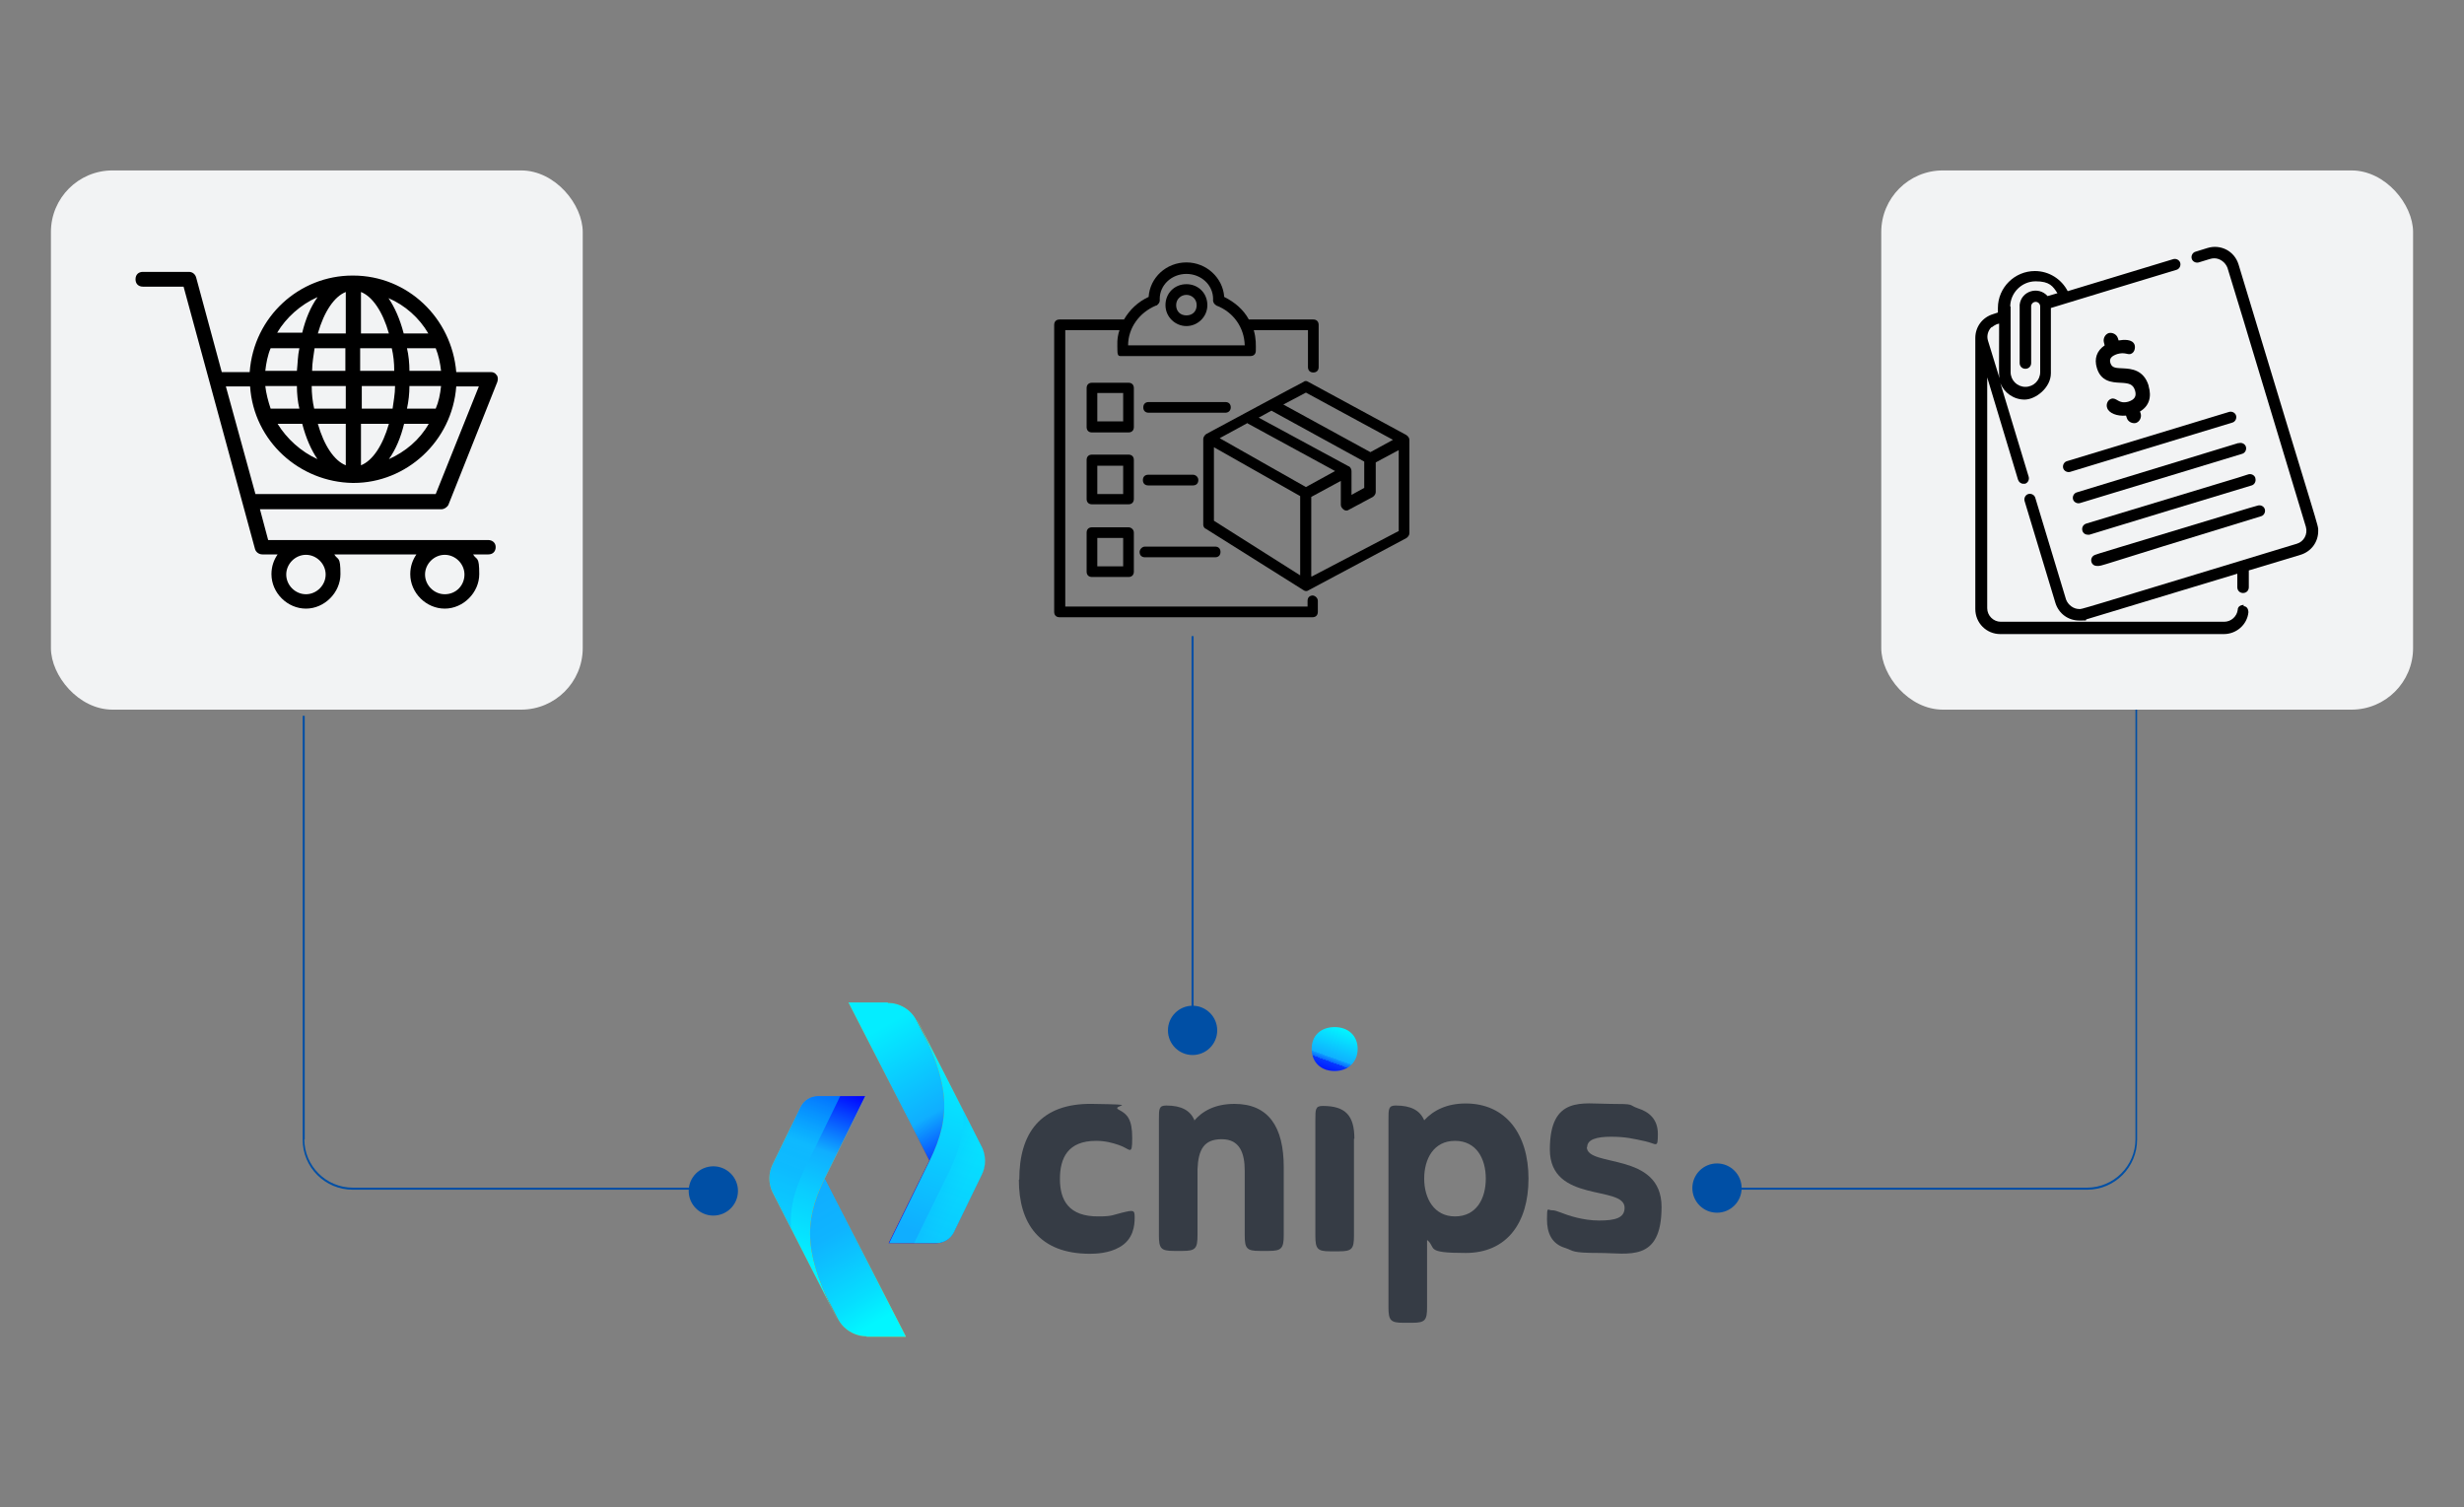 <svg xmlns="http://www.w3.org/2000/svg" xmlns:xlink="http://www.w3.org/1999/xlink" id="Layer_1" viewBox="0 0 600 367"><rect x="0" y="0" width="600" height="367" fill="#808080" stroke="none"/><defs><style>      .st0 {        fill: url(#linear-gradient2);      }      .st1 {        fill: url(#linear-gradient1);      }      .st2 {        fill: url(#linear-gradient3);      }      .st3 {        fill: url(#linear-gradient6);      }      .st4 {        fill: url(#linear-gradient8);      }      .st5 {        fill: url(#linear-gradient7);      }      .st6 {        fill: url(#linear-gradient5);      }      .st7 {        fill: url(#linear-gradient10);      }      .st8 {        fill: none;        stroke: #004fa5;        stroke-miterlimit: 10;        stroke-width: .5px;      }      .st9 {        fill: url(#linear-gradient);      }      .st10 {        fill: #363c45;      }      .st11 {        fill: #004fa5;      }      .st12 {        fill: url(#linear-gradient4);      }      .st12, .st13 {        isolation: isolate;        opacity: .4;      }      .st13 {        fill: url(#linear-gradient9);      }      .st14 {        fill: #f2f3f4;      }    </style><linearGradient id="linear-gradient" x1="206.6" y1="1023.3" x2="239.8" y2="1023.3" gradientTransform="translate(0 -749.9)" gradientUnits="userSpaceOnUse"><stop offset="0" stop-color="#ff8900"></stop><stop offset="1" stop-color="#d10202"></stop></linearGradient><linearGradient id="linear-gradient1" x1="207.6" y1="1004.2" x2="228" y2="1039.5" gradientTransform="translate(0 -749.9)" gradientUnits="userSpaceOnUse"><stop offset="0" stop-color="#04edff"></stop><stop offset=".6" stop-color="#10aeff"></stop><stop offset="1" stop-color="blue"></stop></linearGradient><linearGradient id="linear-gradient2" x1="228.2" y1="1052.6" x2="228.2" y2="998.3" gradientTransform="translate(0 -749.9)" gradientUnits="userSpaceOnUse"><stop offset="0" stop-color="#ff4f00" stop-opacity="0"></stop><stop offset="0" stop-color="#ff4800" stop-opacity="0"></stop><stop offset="1" stop-color="#ff8900"></stop></linearGradient><linearGradient id="linear-gradient3" x1="219.7" y1="1048.7" x2="235.7" y2="1004.8" gradientTransform="translate(0 -749.9)" gradientUnits="userSpaceOnUse"><stop offset="0" stop-color="#10aeff"></stop><stop offset="1" stop-color="#02f6ff"></stop></linearGradient><linearGradient id="linear-gradient4" x1="211.1" y1="1027.9" x2="240.6" y2="1042.4" gradientTransform="translate(0 -749.9)" gradientUnits="userSpaceOnUse"><stop offset=".4" stop-color="#10aeff"></stop><stop offset=".5" stop-color="#0dbeff"></stop><stop offset=".6" stop-color="#08d7ff"></stop><stop offset=".7" stop-color="#05e8ff"></stop><stop offset=".8" stop-color="#03f3ff"></stop><stop offset="1" stop-color="#02f6ff"></stop></linearGradient><linearGradient id="linear-gradient5" x1="187.4" y1="1046.1" x2="220.6" y2="1046.1" gradientTransform="translate(0 -749.9)" gradientUnits="userSpaceOnUse"><stop offset="0" stop-color="#d10202"></stop><stop offset="1" stop-color="#ffba00"></stop></linearGradient><linearGradient id="linear-gradient6" x1="204" y1="1038" x2="221" y2="1067.4" gradientTransform="translate(0 -749.9)" gradientUnits="userSpaceOnUse"><stop offset="0" stop-color="#10aeff"></stop><stop offset="0" stop-color="#10aeff"></stop><stop offset=".3" stop-color="#0fb4ff"></stop><stop offset=".5" stop-color="#0cc4ff"></stop><stop offset=".8" stop-color="#06dfff"></stop><stop offset="1" stop-color="#02f6ff"></stop></linearGradient><linearGradient id="linear-gradient7" x1="199.1" y1="1071.1" x2="199.1" y2="1016.8" gradientTransform="translate(0 -749.9)" gradientUnits="userSpaceOnUse"><stop offset="0" stop-color="#ff4800"></stop><stop offset="1" stop-color="#ffba00"></stop></linearGradient><linearGradient id="linear-gradient8" x1="190.9" y1="1066.3" x2="209.1" y2="1016.2" gradientTransform="translate(0 -749.9)" gradientUnits="userSpaceOnUse"><stop offset="0" stop-color="#02f6ff"></stop><stop offset=".2" stop-color="#03f1ff"></stop><stop offset=".3" stop-color="#06e4ff"></stop><stop offset=".5" stop-color="#0acdff"></stop><stop offset=".7" stop-color="#10aeff"></stop><stop offset="1" stop-color="blue"></stop></linearGradient><linearGradient id="linear-gradient9" x1="304.3" y1="49.9" x2="286.4" y2="99.1" gradientTransform="translate(489.8 355.2) rotate(-180)" xlink:href="#linear-gradient4"></linearGradient><linearGradient id="linear-gradient10" x1="323.2" y1="1010.5" x2="326.9" y2="1000.2" gradientTransform="translate(0 -749.9)" gradientUnits="userSpaceOnUse"><stop offset="0" stop-color="blue"></stop><stop offset="0" stop-color="#0007ff"></stop><stop offset="0" stop-color="#021aff"></stop><stop offset=".2" stop-color="#053aff"></stop><stop offset=".2" stop-color="#0967ff"></stop><stop offset=".3" stop-color="#0e9fff"></stop><stop offset=".3" stop-color="#10b0ff"></stop><stop offset="1" stop-color="#02f6ff"></stop></linearGradient></defs><g id="Layer_11" data-name="Layer_1"><g id="OBJECTS"><g><g><g><path class="st9" d="M216.2,244.1h-9.6l19.7,38.5-9.9,20.1h11.6c1.7,0,3.3-1,4.1-2.5l6.9-14.2c1-2.1,1-4.6,0-6.7l-15.8-30.8c-1.3-2.6-4-4.3-7-4.3h0Z"></path><path class="st1" d="M216.2,244.1h-9.6l19.7,38.5-9.9,20.1h11.6c1.7,0,3.3-1,4.1-2.5l6.9-14.2c1-2.1,1-4.6,0-6.7l-15.8-30.8c-1.3-2.6-4-4.3-7-4.3h0Z"></path><path class="st0" d="M223.3,248.4c7.9,15.3,8.5,23.1,3.1,34.2l-9.9,20.1h11.6c1.7,0,3.3-1,4.1-2.5l6.9-14.2c1-2.1,1-4.6,0-6.7l-15.7-30.8h0Z"></path><path class="st2" d="M223.3,248.4c7.9,15.3,8.5,23.1,3.1,34.2l-9.9,20.1h11.6c1.7,0,3.3-1,4.1-2.5l6.9-14.2c1-2.1,1-4.6,0-6.7l-15.7-30.8h0Z"></path><path class="st12" d="M239,279.2l-4.4-8.7c.3,5-.9,9.5-3.5,14.8l-8.5,17.4h5.5c1.7,0,3.3-1,4.1-2.5l6.9-14.2c1.1-2.1,1-4.6,0-6.7h0Z"></path></g><g><path class="st6" d="M211,325.5h9.6l-19.7-38.5,9.9-20.1h-11.6c-1.7,0-3.3,1-4.1,2.5l-6.9,14.2c-1,2.1-1,4.6,0,6.7l15.8,30.8c1.3,2.6,4.1,4.3,7,4.3h0Z"></path><path class="st3" d="M211,325.5h9.6l-19.7-38.5,9.9-20.1h-11.6c-1.7,0-3.3,1-4.1,2.5l-6.9,14.2c-1,2.1-1,4.6,0,6.7l15.8,30.8c1.3,2.6,4.1,4.3,7,4.3h0Z"></path><path class="st5" d="M203.9,321.2c-7.9-15.3-8.5-23.1-3.1-34.2l9.9-20.1h-11.6c-1.7,0-3.3,1-4.1,2.5l-6.9,14.2c-1,2.1-1,4.6,0,6.7l15.7,30.8h.1Z"></path><path class="st4" d="M203.9,321.2c-7.9-15.3-8.5-23.1-3.1-34.2l9.9-20.1h-11.6c-1.7,0-3.3,1-4.1,2.5l-6.9,14.2c-1,2.1-1,4.6,0,6.7l15.7,30.8h.1Z"></path><path class="st13" d="M188.2,290.4l4.4,8.7c-.3-5,.9-9.5,3.5-14.8l8.5-17.4h-5.5c-1.7,0-3.3,1-4.1,2.5l-6.9,14.2c-1,2.1-1,4.6,0,6.7h.1Z"></path></g></g><g><path class="st10" d="M248.2,287.2c0-11.2,5.1-18.6,17.8-18.4s4.3.3,6.4,1.4,3.3,2.3,3.3,6.9-.5,2.6-3.3,1.7c-1.5-.5-3.2-1-5.5-1-6.9,0-8.8,4.2-8.8,9.3s2.1,9.2,9.5,9.1c3.3,0,3.5-.4,5.6-.9,2.9-.7,3.1-.7,3.1,1.2s-.3,5.3-3.7,7.2c-2.6,1.5-5.8,1.6-7.2,1.6-12.4,0-17.3-7.5-17.3-18h0Z"></path><path class="st10" d="M290.7,273c2-2.4,5.1-4.2,9.9-4.2,8.3,0,12,5.6,12,15.4v16.6c0,3.2-.6,3.8-3.6,3.8h-2.3c-3.1,0-3.6-.6-3.6-3.8v-15.7c0-4.3-1.2-7.7-5.6-7.7s-5.7,2.6-5.9,7.3v16.1c0,3.2-.5,3.8-3.6,3.8h-2.2c-3.1,0-3.6-.6-3.6-3.8v-28.2c0-2.6,0-3.4,1.8-3.4,3.7,0,5.9,1.2,6.9,3.7h-.2Z"></path><path class="st10" d="M329.7,277.3v23.6c0,3.2-.5,3.8-3.6,3.8h-2.2c-3.1,0-3.6-.6-3.6-3.8v-28.2c0-2.6,0-3.4,1.8-3.4,5.6,0,7.7,2.4,7.7,8h0Z"></path><path class="st10" d="M347.5,302v16.3c0,3.2-.5,3.8-3.6,3.8h-2.2c-3.1,0-3.6-.6-3.6-3.8v-45.7c0-2.6,0-3.4,1.8-3.4,3.7,0,5.9,1.2,6.9,3.6,2.3-2.5,5.6-4.1,10.1-4.1,9.8,0,15.3,7.5,15.3,18.3s-5.3,18.1-15.3,18.1-7.1-1.2-9.3-3.1h0ZM354.3,296.2c5.2,0,7.5-4.3,7.5-9.2s-2.3-9.2-7.5-9.2-7.5,4.4-7.5,9.2,2.4,9.2,7.5,9.2Z"></path><path class="st10" d="M386.4,279.3c0,5.1,18.2,1,18.2,14.6s-8.1,11.2-15.1,11.2-6.2-.5-8.3-1.2c-3.4-1-4.5-3.7-4.5-7s.2-2.2,1.1-2.2,1.2.2,2.1.5c2,.8,5.6,2,9.5,2s6.2-.6,6.2-3.1c0-5.6-18.2-1-18.2-14.2s8.1-11.1,14.6-11.1,4.3.2,6.9,1.1c2.5.8,4.8,2.5,4.8,6.2s-.3,2.4-3.1,1.8c-2.8-.6-4.7-1.1-8.3-1.1s-5.8.7-5.8,2.5h0Z"></path></g><path class="st7" d="M325,250.1c3.3,0,5.6,2.1,5.6,5.3s-2.3,5.4-5.6,5.4-5.6-2.1-5.6-5.4,2.3-5.3,5.6-5.3Z"></path></g></g></g><path class="st11" d="M74.2,277.5v-103.2h-.5v103.2c0,6.8,5.5,12.2,12.2,12.2h91.9v-.5h-91.9c-6.5,0-11.8-5.3-11.8-11.8Z"></path><path class="st11" d="M520,171.4v106c0,6.5-5.3,11.8-11.8,11.8h-95.1v.5h95.1c6.8,0,12.2-5.5,12.2-12.2v-106h-.5Z"></path><line class="st8" x1="290.4" y1="154.9" x2="290.4" y2="250.9"></line><g id="Ellipse_68"><circle class="st11" cx="418.1" cy="289.3" r="6"></circle></g><g><g><rect id="Rectangle_1318" class="st14" x="12.4" y="41.5" width="129.5" height="131.3" rx="15" ry="15"></rect><path d="M119.3,131.5h-54l-2-7.5h44.2c.7,0,1.5-.6,1.7-1.1l11.9-29.9c.2-.6.2-1.3-.2-1.7-.4-.6-.9-.7-1.5-.7h-8.3c-1.1-13.2-11.9-23.5-25.1-23.5s0,0-.2,0c-12.8,0-24,9.9-25,23.5h-6.8l-6.2-22.9c-.2-.9-.9-1.5-1.8-1.5h-11.2c-1.1,0-1.8.7-1.8,1.8s.7,1.8,1.8,1.8h9.9l17.4,63.9c.2.7.9,1.3,1.8,1.3h3.7c-.9,1.3-1.5,2.9-1.5,4.8,0,4.6,3.9,8.4,8.4,8.4s8.4-3.9,8.4-8.4-.6-3.3-1.5-4.8h20c-.9,1.3-1.5,2.9-1.5,4.8,0,4.6,3.9,8.4,8.4,8.4s8.4-3.9,8.4-8.4-.6-3.3-1.5-4.8h3.7c1.1,0,1.8-.7,1.8-1.8s-.9-1.7-1.8-1.7h0ZM107.4,90.3h-7.7c0-1.8-.2-3.9-.6-5.5h7c.7,1.7,1.1,3.7,1.3,5.5ZM99.1,99.5c.4-1.8.6-3.7.6-5.5h7.7c-.2,2-.6,3.9-1.3,5.5h-7ZM104.4,103.2c-2.2,3.9-5.7,6.8-9.7,8.6,1.7-2.4,2.9-5.3,3.7-8.6h6.1ZM104.4,81.2h-6.1c-.9-3.5-2.2-6.4-3.7-8.6,4,1.7,7.5,4.8,9.7,8.6ZM87.9,71.1c2.8,1.1,5.3,4.8,6.8,10.1h-6.8v-10.1ZM87.9,84.8h7.5c.4,1.7.6,3.5.6,5.5h-8.3v-5.5h.2ZM87.9,94h8.3c0,2-.4,3.9-.6,5.5h-7.5v-5.5h-.2ZM87.9,103.2h6.8c-1.5,5.3-4,9-6.8,10.1v-10.1ZM84.2,71.1v10.1h-6.8c1.5-5.3,4-9,6.8-10.1ZM76.5,99.5c-.4-1.7-.6-3.7-.6-5.5h8.3v5.5h-7.7ZM84.2,103.2v10.1c-2.8-1.1-5.3-4.8-6.8-10.1h6.8ZM73.6,103.2c.9,3.5,2.2,6.4,3.7,8.6-4-1.8-7.5-5-9.7-8.6h6.1ZM65.9,99.5c-.6-1.8-1.1-3.7-1.3-5.5h7.7c0,1.8.2,3.9.6,5.5h-7ZM76,90.3c0-2,.4-3.9.6-5.5h7.5v5.5h-8.1ZM77.3,72.4c-1.7,2.4-2.9,5.3-3.7,8.6h-6.1c2.2-3.7,5.7-6.8,9.7-8.6ZM65.9,84.8h7c-.4,1.8-.4,3.7-.6,5.5h-7.7c.2-1.8.6-3.9,1.3-5.5ZM62.2,120.3l-7.2-26.2h5.9c.9,13.4,12.1,23.3,25,23.5h.2c12.8,0,24-10.1,25-23.5h5.5l-10.5,26.2h-43.9ZM74.5,144.7c-2.6,0-4.8-2.2-4.8-4.8s2.2-4.8,4.8-4.8,4.8,2.2,4.8,4.8-2.2,4.8-4.8,4.8ZM108.3,144.7c-2.6,0-4.8-2.2-4.8-4.8s2.2-4.8,4.8-4.8,4.8,2.2,4.8,4.8-2,4.8-4.8,4.8Z"></path></g><g><path d="M319.7,145c-.8,0-1.3.5-1.3,1.3v1.4h-59v-67.3h13.2c-.7,2.1-.5,3.5-.5,5s.5,1.3,1.3,1.3h31.1c.8,0,1.3-.5,1.3-1.3,0-1.4.1-2.9-.5-5h13.2v9c0,.8.5,1.3,1.3,1.3s1.3-.5,1.3-1.3v-10.3c0-.8-.5-1.3-1.3-1.3h-15.7c-1.3-2.4-3.4-4.2-6-5.5-.3-4.6-4.3-8.4-9.2-8.4s-8.9,3.7-9.2,8.4c-2.6,1.2-4.6,3.1-6,5.5h-15.7c-.8,0-1.3.5-1.3,1.3v69.9c0,.8.5,1.3,1.3,1.3h61.6c.8,0,1.3-.5,1.3-1.3v-2.7c0-.7-.7-1.3-1.3-1.3h0ZM281.6,74.4c.5-.3.9-.8.8-1.6,0-3.4,2.9-6.1,6.5-6.1s6.5,2.7,6.5,6.1c-.1.8.3,1.3.8,1.6,4.2,1.6,6.8,5.4,6.9,9.7h-28.4c0-4.2,2.7-8,6.8-9.7Z"></path><path d="M288.9,79.4c2.7,0,5.1-2.2,5.1-5.1s-2.2-5.1-5.1-5.1-5.1,2.2-5.1,5.1,2.4,5.1,5.1,5.1ZM288.9,71.8c1.3,0,2.5,1,2.5,2.5s-1,2.5-2.5,2.5-2.5-1-2.5-2.5,1.2-2.5,2.5-2.5Z"></path><path d="M276.1,94.5c0-.8-.5-1.3-1.3-1.3h-8.9c-.8,0-1.3.5-1.3,1.3v9.5c0,.8.5,1.3,1.3,1.3h8.9c.8,0,1.3-.5,1.3-1.3v-9.5ZM273.5,102.6h-6.3v-6.9h6.3v6.9Z"></path><path d="M276.1,112c0-.8-.5-1.3-1.3-1.3h-8.9c-.8,0-1.3.5-1.3,1.3v9.5c0,.8.5,1.3,1.3,1.3h8.9c.8,0,1.3-.5,1.3-1.3v-9.5ZM273.5,120.3h-6.3v-6.9h6.3v6.9Z"></path><path d="M274.8,128.4h-8.9c-.8,0-1.3.5-1.3,1.3v9.5c0,.8.5,1.3,1.3,1.3h8.9c.8,0,1.3-.5,1.3-1.3v-9.5c0-.8-.7-1.3-1.3-1.3ZM273.5,137.9h-6.3v-6.9h6.3v6.9Z"></path><path d="M342.4,105.9l-23.8-12.9c-.4-.3-.9-.3-1.2,0-1.6.8-20.5,11-23.7,12.7-.4.3-.7.8-.7,1.2v20.9c0,.4.3.9.7,1l23.7,14.9c.4.3.9.3,1.3,0l23.8-12.7c.4-.3.7-.7.7-1.2v-22.7c0-.4-.3-.9-.8-1.2ZM318,95.6l21.2,11.5-5.5,3-21.2-11.6,5.5-2.9ZM328.5,113.6l-22-11.9,3.1-1.7,22.6,12.4v6.4l-3.1,1.7v-5.8c0-.5-.3-1-.7-1.2h0ZM303.8,103.1l21.3,11.6-7.1,3.9-21-11.9,6.8-3.7ZM295.6,126.8v-17.9l21,11.9v19.3l-21-13.3ZM319.3,140.3v-19.3l7.2-3.9v5.8c0,.5.3.9.7,1.2s.9.3,1.3,0l5.8-3.1c.4-.3.7-.7.7-1.2v-7.2l5.6-3v19.7l-21.2,11.1Z"></path><path d="M299.7,99.2c0-.8-.5-1.3-1.3-1.3h-18.7c-.8,0-1.3.5-1.3,1.3s.5,1.3,1.3,1.3h18.7c.7,0,1.3-.5,1.3-1.3Z"></path><path d="M290.5,115.6h-10.9c-.8,0-1.3.5-1.3,1.3s.5,1.3,1.3,1.3h10.9c.8,0,1.3-.5,1.3-1.3s-.7-1.3-1.3-1.3Z"></path><path d="M277.5,134.4c0,.8.5,1.3,1.3,1.3h17.1c.8,0,1.3-.5,1.3-1.3s-.5-1.3-1.3-1.3h-17.1c-.7,0-1.3.7-1.3,1.3Z"></path></g><g><rect id="Rectangle_1319" class="st14" x="458.1" y="41.5" width="129.5" height="131.3" rx="15" ry="15"></rect><g><path d="M546.4,147.3c-.8,0-1.5.4-1.5,1.2-.2,1.6-1.6,2.9-3.3,2.9h-54.4c-1.8,0-3.3-1.5-3.3-3.3v-56.2l7.5,24.9c.2.6.7,1,1.3,1s.3,0,.4,0c.7-.2,1.1-1,.9-1.7l-6.9-22.8c.9,2.3,3.2,4,5.9,4s6.4-2.9,6.4-6.4v-15.9c9.2-2.8,20.3-6.2,30.6-9.3.7-.2,1.1-1,.9-1.7-.2-.7-1-1.1-1.7-.9l-25.7,7.8c-1.5-2.9-4.5-4.9-8-4.9-4.9,0-9,4-9,9v1.1l-1.2.4c-2.6.8-4.3,3.1-4.3,5.8v1.6s0,64.4,0,64.4c0,3.4,2.7,6.1,6.1,6.1h54.4c3.1,0,5.7-2.3,6-5.3,0-.8-.4-1.5-1.2-1.5ZM489.5,74.7c0-3.4,2.8-6.2,6.2-6.2s4.2,1.2,5.3,2.9l-2.4.7c-2.2-2.5-6.4-1.3-6.8,2.1,0,.4,0,13.7,0,14.2,0,.8.6,1.4,1.4,1.4s1.4-.6,1.4-1.4v-13.8c0-.6.5-1.1,1.1-1.1s1.1.5,1.1,1.1v16c0,2-1.6,3.6-3.6,3.6s-3.6-1.6-3.6-3.6c0-3.4,0-12.6,0-16ZM485,79.7s0,0,0,0c.1,0,.7-.7,1.8-.9,0,12.5-.1,12.1.1,13.3l-2.8-9.1c-.4-1.2,0-2.5.8-3.3Z"></path><path d="M545.1,64.4c-1-3.3-4.4-5-7.6-4l-2.9.9c-.7.2-1.1,1-.9,1.7.2.7,1,1.1,1.7.9,2.7-.8,3-1,3.8-1,1.4,0,2.7,1,3.2,2.3l4,13.1,1.2,4,13.9,46c.5,1.8-.5,3.6-2.2,4.1-55.6,16.9-52.2,15.9-53,15.9-1.4,0-2.7-1-3.2-2.3l-7.5-24.8c-.2-.7-1-1.1-1.7-.9-.7.2-1.1,1-.9,1.7l7.5,24.8c.8,2.6,3.1,4.3,5.8,4.3s1.2,0,1.8-.3l36.7-11.1v3.3c0,.8.6,1.4,1.4,1.4s1.4-.6,1.4-1.4v-4.1l12.6-3.8c2.6-.8,4.3-3.1,4.3-5.8,0-1.7.7,1.7-19.4-64.9Z"></path><path d="M523.2,93.9c-1.2-3.9-4.3-4.1-6.1-4.2-1.7-.1-2.8,0-3.2-1.3-.4-1.2.5-1.8,1.7-2.2,1.8-.5,2.4.2,3.2,0,1-.3,1.2-1.5,1-2.2-.5-1.5-2.7-1.3-3.9-1.1l-.2-.6c-.3-.9-1.3-1.4-2.2-1.2-.9.3-1.4,1.3-1.2,2.2l.2.8c-1.9,1.3-2.6,3.2-1.9,5.5,1,3.3,3.6,3.5,5.7,3.6,2.1.1,3.1.3,3.6,1.9.4,1.4-.1,2.2-1.6,2.7-2.5.7-2.8-1.1-4.2-.7-.9.3-1.3,1.4-1,2.2.4,1.3,2.4,2.1,4.6,1.9l.2.6c.3.9,1.3,1.4,2.2,1.2.9-.3,1.4-1.3,1.2-2.2l-.2-.6c2.2-1.3,2.9-3.5,2.1-6.2Z"></path><path d="M544.5,101.2c-.2-.7-1-1.1-1.7-.9l-39.5,12c-.7.2-1.1,1-.9,1.7.2.7,1,1.1,1.7.9l39.5-12c.7-.2,1.1-1,.9-1.7Z"></path><path d="M546.9,108.8c-.2-.7-1-1.1-1.7-.9h-.2c0,0-39.3,12-39.3,12-.7.2-1.1,1-.9,1.7.2.7,1,1.1,1.7.9,0,0,39.5-12,39.5-12,.7-.2,1.1-1,.9-1.7Z"></path><path d="M549.2,116.4c-.2-.7-1-1.1-1.7-.9l-2.5.8-37,11.2c-1.5.5-1.2,2.7.4,2.7s.3,0,.4,0c8.8-2.7,30.2-9.2,39.5-12,.7-.2,1.1-1,.9-1.7Z"></path><path d="M551.5,124c-.2-.7-1-1.1-1.7-.9l-2.1.6c-35,10.6-37.4,11.3-37.5,11.4,0,0,0,0,0,0,0,0,0,0,0,0,0,0,0,0,0,0,0,0,0,0,0,0,0,0,0,0,0,0-1.5.5-1.2,2.7.4,2.7s-2,.7,40-12.1c.7-.2,1.1-1,.9-1.7Z"></path><path d="M510.2,135.1h0s0,0,0,0c0,0,0,0,0,0Z"></path></g></g></g><g id="Ellipse_681" data-name="Ellipse_68"><circle class="st11" cx="290.4" cy="250.9" r="6"></circle></g><g id="Ellipse_682" data-name="Ellipse_68"><circle class="st11" cx="173.7" cy="290" r="6"></circle></g></svg>